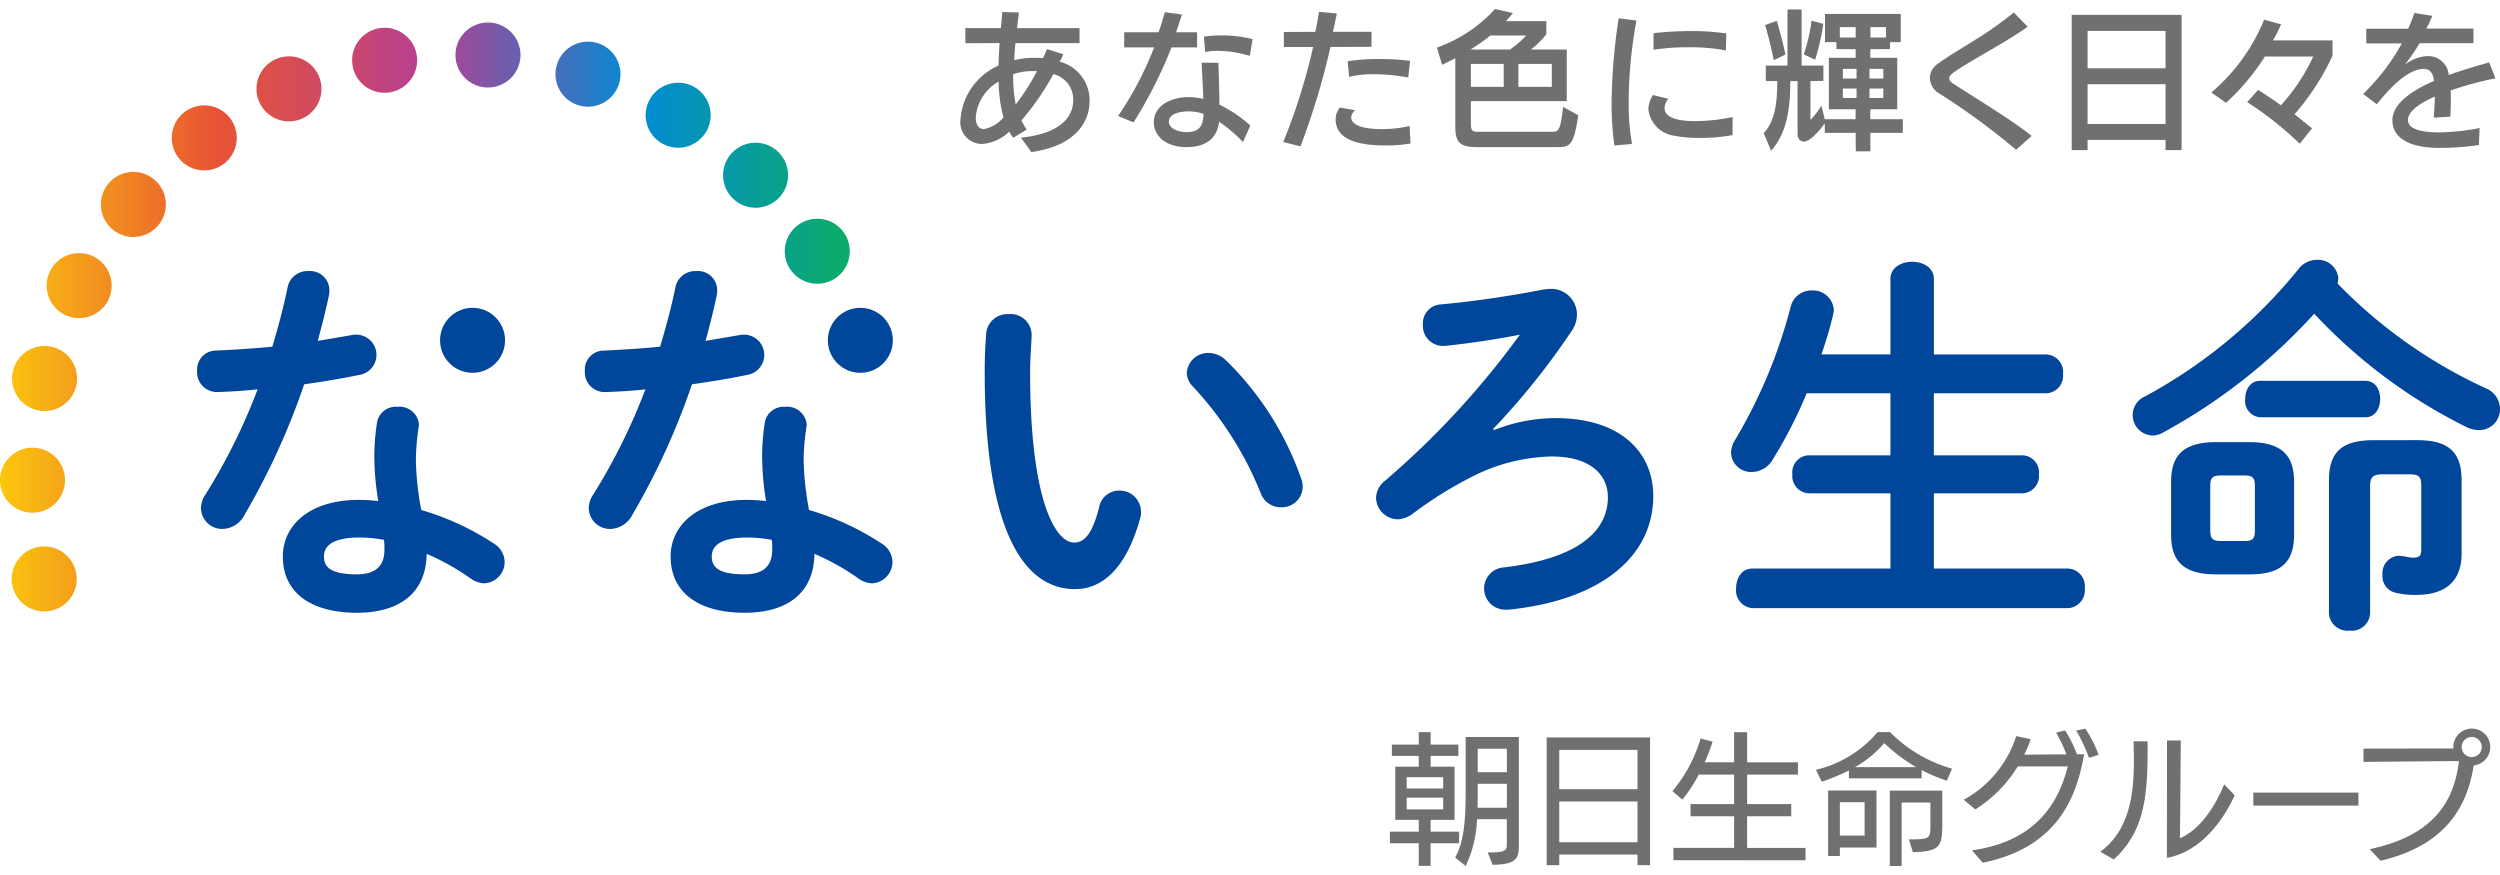 <svg id="商品ロゴ" xmlns="http://www.w3.org/2000/svg" xmlns:xlink="http://www.w3.org/1999/xlink" viewBox="0 0 200 70">
  <defs>
    <style>
      .cls-1 {
        fill: #717071;
      }

      .cls-2 {
        fill: #00469b;
      }

      .cls-3 {
        fill: url(#名称未設定グラデーション_7);
      }
    </style>
    <linearGradient id="名称未設定グラデーション_7" data-name="名称未設定グラデーション 7" y1="25.358" x2="67.983" y2="25.358" gradientUnits="userSpaceOnUse">
      <stop offset="0" stop-color="#fbc70d"/>
      <stop offset="0.25" stop-color="#e95532"/>
      <stop offset="0.5" stop-color="#b73f90"/>
      <stop offset="0.75" stop-color="#008bd5"/>
      <stop offset="1" stop-color="#0dac67"/>
    </linearGradient>
  </defs>
  <g>
    <g>
      <path class="cls-1" d="M87.165,8.105c0,1.489-.954,3.543-4.66,4.06-.706-1-.847-1.153-.847-1.153,3.448-.337,4.2-1.874,4.2-3v-.06A2.08,2.08,0,0,0,84.27,5.931a20.819,20.819,0,0,1-2.553,3.7,4.13,4.13,0,0,0,.423.732l-1.082.661a2.328,2.328,0,0,1-.318-.493,3.523,3.523,0,0,1-2.129.985,1.732,1.732,0,0,1-1.777-1.922,5.123,5.123,0,0,1,3.047-4.347c.012-.589.048-1.189.083-1.8l-2.73.012-.012-1.213H80.07L80.187.959,81.517,1l-.153,1.249h5v1.2h-5.13c-.046.457-.082.925-.1,1.369a6.259,6.259,0,0,1,1.517-.192c.271,0,.53,0,.789.024.117-.24.211-.468.318-.721l1.305.409c-.082.192-.176.4-.282.6A3.177,3.177,0,0,1,87.165,8Zm-9.1,1.381c0,.421.189.841.659.841a2.735,2.735,0,0,0,1.554-.936,11.785,11.785,0,0,1-.389-2.859,3.6,3.6,0,0,0-1.824,2.81Zm4.589-3.8a4.667,4.667,0,0,0-1.6.253,11.719,11.719,0,0,0,.2,2.414,17.171,17.171,0,0,0,1.706-2.667Z"/>
      <path class="cls-1" d="M89.448,9.282a27.313,27.313,0,0,0,2.883-5.488h-2.4l.012-1.213h2.742c.212-.577.365-1.13.506-1.61l1.365.193c-.142.444-.3.924-.471,1.417h1.683V3.794H93.719a35.909,35.909,0,0,1-3.036,6Zm9.99,2.078a12.129,12.129,0,0,0-1.907-1.621c-.188,1.5-1.258,2.03-2.623,2.03-1.553,0-2.6-.829-2.6-1.982,0-1.466,1.589-2.018,2.718-2.018a5.353,5.353,0,0,1,1.236.144c-.024-.913-.094-1.969-.13-2.894h1.342c.035,1.081.07,2.234.082,3.35a10.877,10.877,0,0,1,2.471,1.67ZM95.1,8.91c-.388,0-1.589.072-1.589.817,0,.516.648.84,1.4.84,1.035,0,1.341-.48,1.376-1.453A3.635,3.635,0,0,0,95.1,8.91Zm4.883-4.444a9.351,9.351,0,0,0-2.6-.4,4.7,4.7,0,0,0-.964.1l-.106-1.237a10.421,10.421,0,0,1,3.894.2Z"/>
      <path class="cls-1" d="M102.661,11.36a48.544,48.544,0,0,0,2.388-7.6h-2.341v-1.2l2.518-.012c.129-.6.224-1.142.294-1.6l1.424.132c-.083.456-.2.961-.306,1.466h3.083v1.2l-3.283.011a59.229,59.229,0,0,1-2.4,7.951Zm10.178.12a11.113,11.113,0,0,1-1.965.157c-1.977,0-4.024-.349-4.024-2.1a1.5,1.5,0,0,1,.341-.936l1.224.216a.8.8,0,0,0-.318.564c0,.649,1.012.949,2.436.949a9.853,9.853,0,0,0,2.235-.252ZM112.662,6.2a16.324,16.324,0,0,0-2.741-.265,8.088,8.088,0,0,0-1.989.216L107.815,4.9a15.951,15.951,0,0,1,2.518-.179,20.127,20.127,0,0,1,2.47.144Z"/>
      <path class="cls-1" d="M118.214,11.769c-1.365,0-1.789-.313-1.789-1.622V4.658c-.353.18-.694.361-1.059.529l-.411-1.381A11.4,11.4,0,0,0,119.6.719l1.436.324q-.265.324-.565.649h3.236V2.737a6.863,6.863,0,0,1-1.236,1.225h2.871V8.093h-7.671V9.907c0,.516.093.636.564.636h5.883c.588,0,.706-.06.93-1.993l1.212.672c-.353,2.415-.659,2.547-1.683,2.547Zm1.012-8.924a15.874,15.874,0,0,1-1.589,1.117H120.8A8.776,8.776,0,0,0,122.1,2.845Zm1.07,2.27h-2.623V6.952H120.3Zm3.848,0h-2.671V6.952h2.671Z"/>
      <path class="cls-1" d="M129.151,11.637a23.7,23.7,0,0,1-.223-3.436,47.3,47.3,0,0,1,.564-6.737l1.424.18a36.677,36.677,0,0,0-.623,6.5,18.219,18.219,0,0,0,.27,3.375Zm9.448-.829a14.287,14.287,0,0,1-2.6.228,10.187,10.187,0,0,1-1.989-.168,2.415,2.415,0,0,1-2.141-2.114,2.277,2.277,0,0,1,.364-1.153l1.236.3a1.239,1.239,0,0,0-.306.733c0,.829,1.177,1.057,2.459,1.057a15.317,15.317,0,0,0,2.989-.325Zm-.529-6.774a15.137,15.137,0,0,0-2.989-.252,17.719,17.719,0,0,0-2.8.2V2.653a28.374,28.374,0,0,1,3.071-.169,18.866,18.866,0,0,1,2.753.192Z"/>
      <path class="cls-1" d="M149.629,10.627v1.478h-1.165l-.012-1.478h-2.471V9.871c-.2.264-1.083,1.453-1.659,1.453-.283,0-.518-.2-.518-.636v-4.2h-.576c-.012,1.982-.2,4.072-1.542,5.573l-.588-1.406c.929-1.008,1.082-2.485,1.082-4.167l-.917-.012V5.247H143V.755h1.13V5.247h1.741V6.472l-1.035.012V9.51c0,.049,0,.073.011.073a6.885,6.885,0,0,0,.871-1.13l.259,1.081h2.471V8.742H146.31V4.622h2.142V3.938l-1.542-.013V3.373H146V1.115h6.06V3.373h-.859v.552l-1.576.013v.684h2.153v4.12h-2.153v.792h2.6v1.093ZM141.9,4.814c-.13-.684-.435-1.981-.694-2.81l.941-.336c.259.889.565,2.054.682,2.7Zm2.4-.468a13.507,13.507,0,0,0,.624-2.69l.941.252a17.6,17.6,0,0,1-.659,2.871Zm4.154-2.174h-1.271V3h1.271Zm.07,3.339h-1.094V6.28h1.094Zm0,1.574h-1.094v.756h1.094Zm2.142-1.574h-1.106V6.28h1.106Zm0,1.574h-1.106v.756h1.106Zm.212-4.913h-1.247V3h1.247Z"/>
      <path class="cls-1" d="M161.285,11.984a55.409,55.409,0,0,0-6.236-4.563,1.466,1.466,0,0,1-.659-1.19,1.359,1.359,0,0,1,.588-1.092c.624-.481,1.742-1.141,2.93-1.886A28.408,28.408,0,0,0,161.1,1l1.117,1.141c-1.059.745-2.353,1.5-3.518,2.174-2.423,1.417-2.765,1.658-2.765,1.958,0,.144.118.288.365.444,1.977,1.285,4.612,2.859,6.236,4.156Z"/>
      <path class="cls-1" d="M173.242,12.009v-.817h-6.236v.817h-1.271V1.187h8.79V12.009Zm0-9.536h-6.236v2.99h6.236Zm0,4.263h-6.236V9.919h6.236Z"/>
      <path class="cls-1" d="M183.977,11.5a26.637,26.637,0,0,0-4.2-3.327l.871-.984c.459.288,1.271.828,1.824,1.236a15.549,15.549,0,0,0,2.588-3.9h-3.871a18,18,0,0,1-3.106,3.7L176.905,7.4a15.044,15.044,0,0,0,4.224-5.825l1.354.372a10.364,10.364,0,0,1-.648,1.285H186.6V4.466a19.725,19.725,0,0,1-3.035,4.672c.494.409,1.059.853,1.4,1.129Z"/>
      <path class="cls-1" d="M198.312,11.6a20.439,20.439,0,0,1-3.236.229c-1.941,0-3.683-.589-3.683-2.21,0-1.574,2.189-2.643,3.33-3.147-.082-.6-.294-.961-.835-.961-1.424,0-3.13,2.042-3.742,2.834l-1.094-.828a17.061,17.061,0,0,0,3.094-4.047H189.3V2.3h3.353a12.4,12.4,0,0,0,.494-1.261l1.436.229c-.142.347-.306.7-.471,1.02h3.765V3.457H193.57a16.427,16.427,0,0,1-1.2,1.742,3.12,3.12,0,0,1,1.8-.709A1.647,1.647,0,0,1,195.9,6c1.211-.433,2.2-.709,3.235-1.009l.506,1.273a28.39,28.39,0,0,0-3.588.973c.011.228.011.456.011.7,0,.432-.011.9-.035,1.394l-1.33.084c.036-.517.083-1.117.083-1.694-.565.264-2.142.973-2.142,1.886,0,.936,1.812.984,2.436.984a17.766,17.766,0,0,0,3.294-.348Z"/>
    </g>
    <g>
      <g>
        <path class="cls-1" d="M114.449,67.459V69.27H113.5V67.459h-2.309v-.928H113.5v-.94h-1.879V61.336H113.5v-.86h-2.15V59.57h2.15v-1h.951v1h2.218v.906h-2.218v.86h1.913v4.255h-1.913v.94h2.275v.928Zm1.007-5.285h-2.92v.905h2.92Zm0,1.641h-2.92v.939h2.92Zm3.565,4.38h.125c1.381,0,1.4-.193,1.4-.691V65.535h-2.388a9.328,9.328,0,0,1-.905,3.746l-.838-.679c.69-1.256.838-2.829.838-5.4V58.959h4.255v8.624c0,1.087-.17,1.574-2.1,1.6Zm1.528-5.489h-2.331v.577c0,.441,0,.883-.012,1.335h2.343Zm0-2.807h-2.331v1.878h2.331Z"/>
        <path class="cls-1" d="M131,69.213v-.849H124.74v.849h-1.007V58.993h8.273v10.22Zm0-9.224H124.74v3.147H131Zm0,4.131H124.74v3.26H131Z"/>
        <path class="cls-1" d="M133.874,68.817v-.985h4.855V65.3h-3.486v-.973h3.486V61.97H135.9a12.1,12.1,0,0,1-1.313,2l-.792-.679a11.685,11.685,0,0,0,2.252-4.21l.962.249a14.163,14.163,0,0,1-.634,1.652h2.354V58.574h1.042v2.411h4.063v.985h-4.063v2.354H143.3V65.3h-3.531v2.535h4.674v.985Z"/>
        <path class="cls-1" d="M155.744,62.456a13.978,13.978,0,0,1-2.014-.848v.656h-5.818v-.622a16.986,16.986,0,0,1-2.173.894l-.464-.951a9.219,9.219,0,0,0,4.935-3.022h.985a11.311,11.311,0,0,0,4.968,2.931ZM147.188,67.8v.679h-.939V63.237h3.87V67.8Zm1.981-3.622h-1.981v2.671h1.981Zm4.119-2.807a13.205,13.205,0,0,1-2.546-1.924A8.671,8.671,0,0,1,148.4,61.37Zm-2.105,7.911V63.249h4.2v2.6c0,1.833-.124,2.275-2.354,2.32l-.317-1.019c1.664,0,1.72-.056,1.72-1.1V64.2h-2.3v5.082Z"/>
        <path class="cls-1" d="M157.76,68.025c4.923-.679,6.881-3.588,7.662-6.712h-4a10.7,10.7,0,0,1-3.395,3.441l-.929-.77a8.916,8.916,0,0,0,4.2-5.093l1.155.238a7.755,7.755,0,0,1-.521,1.245c.464,0,2.117-.023,3.384-.023a12.416,12.416,0,0,0-.826-1.743l.724-.169a10.621,10.621,0,0,1,.94,1.9h.577c-.543,3.022-1.822,7.4-8.115,8.681Zm9.36-7.4A13.8,13.8,0,0,0,166.1,58.45l.725-.159a10.155,10.155,0,0,1,1.063,2.094Z"/>
        <path class="cls-1" d="M168.019,68.138c2.354-1.7,2.693-4.629,2.693-7.289,0-.532-.011-1.052-.022-1.55l1.12.011v.77c0,4.108-.43,6.564-2.705,8.681Zm5.342-8.9h1.1c-.011.589-.033,6.033-.068,7.821,1.664-.7,2.875-2.66,3.543-4.312l.838.883c-.883,1.935-2.66,4.5-5.422,5Z"/>
        <path class="cls-1" d="M180.267,64.448V63.407h8.406v1.041Z"/>
        <path class="cls-1" d="M189.577,67.934c4.968-1.052,6.734-3.655,7.141-7.051-2.41.023-7.639.068-7.639.068V59.887s5.444-.011,7.187-.011v-.113a1.477,1.477,0,1,1,1.63,1.471c-.634,4.1-3,6.565-7.448,7.629Zm8.964-8.171a.8.8,0,0,0-1.607,0,.8.8,0,1,0,1.607,0Z"/>
      </g>
      <g>
        <path class="cls-2" d="M80.7,25.131a1.679,1.679,0,0,1,1.831,1.644c0,.435-.124,1.955-.124,2.917,0,10.86,2.2,13.714,3.506,13.714.745,0,1.427-.5,2.017-2.823a1.615,1.615,0,0,1,1.582-1.335,1.708,1.708,0,0,1,1.769,1.676,1.513,1.513,0,0,1-.063.527c-1.148,4.158-3.133,5.678-5.212,5.678-4.5,0-7.23-5.553-7.23-17.344,0-1.427.063-2.358.125-3.165A1.7,1.7,0,0,1,80.7,25.131Zm23.395,13.156a1.836,1.836,0,0,1,.124.651,1.674,1.674,0,0,1-1.737,1.645,1.71,1.71,0,0,1-1.645-1.179,27.431,27.431,0,0,0-5.368-8.44,1.624,1.624,0,0,1-.527-1.148,1.717,1.717,0,0,1,1.769-1.582,2.05,2.05,0,0,1,1.365.589A24.493,24.493,0,0,1,104.092,38.287Z"/>
        <path class="cls-2" d="M119.511,34.408a13.56,13.56,0,0,1,4.9-.962c5.461,0,7.85,2.917,7.85,6.237,0,4.716-4,8.315-11.573,9.091h-.217a1.693,1.693,0,0,1-.155-3.382c6.267-.745,8.315-3.1,8.315-5.616,0-1.738-1.334-3.258-4.5-3.258a14.658,14.658,0,0,0-6.237,1.551A31.927,31.927,0,0,0,113,41.11a2.133,2.133,0,0,1-1.179.435,1.771,1.771,0,0,1-1.738-1.707,1.812,1.812,0,0,1,.745-1.4A67.664,67.664,0,0,0,121.59,26.775c-1.738.341-3.661.652-6.02.9h-.186a1.609,1.609,0,0,1-1.551-1.707,1.511,1.511,0,0,1,1.4-1.613c2.451-.217,5.461-.651,8.16-1.179a4.249,4.249,0,0,1,.59-.062,2.053,2.053,0,0,1,2.172,2.017,2.359,2.359,0,0,1-.435,1.365,58.516,58.516,0,0,1-6.267,7.819Z"/>
        <path class="cls-2" d="M163.708,28.358a1.4,1.4,0,0,1,1.334,1.551,1.4,1.4,0,0,1-1.334,1.552h-9v4.964h7.074a1.371,1.371,0,0,1,1.335,1.52,1.388,1.388,0,0,1-1.335,1.521H154.71v6.019h10.736a1.408,1.408,0,0,1,1.334,1.582,1.425,1.425,0,0,1-1.334,1.583H140.189a1.422,1.422,0,0,1-1.3-1.583c0-.806.435-1.582,1.3-1.582h11.046V39.466h-6.547a1.383,1.383,0,0,1-1.3-1.521,1.366,1.366,0,0,1,1.3-1.52h6.547V31.461h-6.7a36.5,36.5,0,0,1-2.7,5.274,1.979,1.979,0,0,1-1.676,1.024,1.6,1.6,0,0,1-1.675-1.52,1.95,1.95,0,0,1,.31-1.024,40.649,40.649,0,0,0,4.468-10.705,1.694,1.694,0,0,1,1.675-1.272,1.666,1.666,0,0,1,1.769,1.551,2.131,2.131,0,0,1-.062.4,30.518,30.518,0,0,1-.931,3.165h5.523V22.307c0-.9.869-1.365,1.738-1.365s1.737.465,1.737,1.365v6.051Z"/>
        <path class="cls-2" d="M198.852,31.057A1.806,1.806,0,0,1,200,32.7a1.656,1.656,0,0,1-1.676,1.706,2.249,2.249,0,0,1-1.024-.248,42.364,42.364,0,0,1-12.162-9.06,45.928,45.928,0,0,1-12.132,9.525,1.664,1.664,0,0,1-.807.217,1.632,1.632,0,0,1-.589-3.133A40.507,40.507,0,0,0,183.9,21.5a1.844,1.844,0,0,1,1.458-.713,1.621,1.621,0,0,1,1.706,1.458,2.1,2.1,0,0,1-.062.435A39.38,39.38,0,0,0,198.852,31.057ZM177.288,45.95c-2.606,0-3.6-1.055-3.6-3.164V38.535c0-2.11.993-3.165,3.6-3.165h2.637c2.606,0,3.6,1.055,3.6,3.165v4.251c0,2.42-1.3,3.164-3.6,3.164Zm2.265-2.668c.651,0,.837-.186.837-.807v-3.63c0-.62-.186-.807-.837-.807H177.66c-.651,0-.838.187-.838.807v3.63c0,.621.218.807.838.807Zm1.241-9.9a1.31,1.31,0,0,1-1.179-1.458c0-.745.4-1.458,1.179-1.458h8.439c.807,0,1.179.713,1.179,1.458,0,.714-.372,1.458-1.179,1.458Zm12.566,1.831c2.513,0,3.568.931,3.568,3.227v5.833c0,2.482-1.582,3.32-3.661,3.32a6.6,6.6,0,0,1-1.676-.186,1.353,1.353,0,0,1-.992-1.428,1.387,1.387,0,0,1,1.334-1.52c.093,0,.155.031.248.031.31.031.62.124.838.124.558,0,.682-.155.682-.713V38.938c0-.838-.155-.993-1.024-.993H190.63c-.838,0-1.024.248-1.024.993V49.115a1.467,1.467,0,0,1-1.645,1.334,1.484,1.484,0,0,1-1.644-1.334V38.442c0-2.3,1.055-3.227,3.568-3.227Z"/>
        <g>
          <path class="cls-3" d="M6.134,46.316a2.6,2.6,0,1,1-2.6-2.6A2.6,2.6,0,0,1,6.134,46.316Zm-.935-7.9a2.6,2.6,0,1,0-2.6,2.6A2.6,2.6,0,0,0,5.2,38.417ZM3.564,27.681a2.6,2.6,0,1,0,2.6,2.6A2.6,2.6,0,0,0,3.564,27.681ZM6.331,20.25a2.6,2.6,0,1,0,2.6,2.6A2.6,2.6,0,0,0,6.331,20.25Zm4.336-6.494a2.6,2.6,0,1,0,2.6,2.6A2.6,2.6,0,0,0,10.667,13.756ZM16.34,8.431a2.6,2.6,0,1,0,2.6,2.6A2.6,2.6,0,0,0,16.34,8.431Zm6.779-3.922a2.6,2.6,0,1,0,2.6,2.6A2.6,2.6,0,0,0,23.119,4.509Zm7.652-2.287a2.6,2.6,0,1,0,2.6,2.6A2.6,2.6,0,0,0,30.771,2.222ZM39.038,1.8a2.6,2.6,0,1,0,2.6,2.6A2.6,2.6,0,0,0,39.038,1.8Zm8,1.533a2.6,2.6,0,1,0,2.6,2.6A2.6,2.6,0,0,0,47.037,3.332Zm7.215,3.285a2.6,2.6,0,1,0,2.6,2.6A2.6,2.6,0,0,0,54.252,6.617Zm6.194,4.8a2.6,2.6,0,1,0,2.6,2.6A2.6,2.6,0,0,0,60.446,11.419ZM65.383,17.5a2.6,2.6,0,1,0,2.6,2.6A2.6,2.6,0,0,0,65.383,17.5Z"/>
          <g>
            <path class="cls-2" d="M54.023,23.021A1.621,1.621,0,0,1,55.7,21.687a1.54,1.54,0,0,1,1.675,1.52,1.768,1.768,0,0,1-.031.4c-.248,1.179-.558,2.421-.9,3.662.931-.156,1.862-.311,2.731-.466a1.39,1.39,0,0,1,.341-.031A1.621,1.621,0,0,1,59.732,30c-1.334.279-2.854.528-4.374.745A57.027,57.027,0,0,1,50.579,41.2a2.05,2.05,0,0,1-1.737,1.117A1.7,1.7,0,0,1,47.1,40.676a1.926,1.926,0,0,1,.342-1.086,47.559,47.559,0,0,0,4.188-8.44c-1.148.124-2.265.186-3.227.217a1.586,1.586,0,0,1-1.613-1.706,1.514,1.514,0,0,1,1.489-1.614c1.4-.062,2.948-.155,4.53-.31C53.279,26.155,53.713,24.572,54.023,23.021Zm5.554,26c-3.692,0-5.926-1.613-5.926-4.5,0-2.482,2.11-4.53,6.081-4.53a13.847,13.847,0,0,1,1.552.093,22.592,22.592,0,0,1-.31-3.289,16.85,16.85,0,0,1,.217-3.009A1.514,1.514,0,0,1,62.8,32.546a1.565,1.565,0,0,1,1.738,1.428c0,.093-.031.155-.031.248a17.991,17.991,0,0,0-.217,2.544,23.617,23.617,0,0,0,.434,4.034,21.562,21.562,0,0,1,5.833,2.7,1.743,1.743,0,0,1,.838,1.458,1.71,1.71,0,0,1-1.645,1.707,1.982,1.982,0,0,1-1.055-.372,19.2,19.2,0,0,0-3.537-1.986C65.1,47.781,62.556,49.022,59.577,49.022Zm2.2-5.057a6.234,6.234,0,0,0-.031-.776A10.939,10.939,0,0,0,59.794,43c-2.172,0-2.854.682-2.854,1.52,0,.9.621,1.427,2.637,1.427C61.005,45.95,61.78,45.33,61.78,43.965Z"/>
            <circle class="cls-2" cx="68.827" cy="27.225" r="2.6"/>
          </g>
        </g>
        <g>
          <path class="cls-2" d="M23,23.021a1.619,1.619,0,0,1,1.675-1.334,1.54,1.54,0,0,1,1.675,1.52,1.825,1.825,0,0,1-.03.4c-.249,1.179-.559,2.421-.9,3.662.93-.156,1.861-.311,2.73-.466a1.39,1.39,0,0,1,.341-.031A1.621,1.621,0,0,1,28.709,30c-1.335.279-2.855.528-4.375.745A56.96,56.96,0,0,1,19.555,41.2a2.05,2.05,0,0,1-1.737,1.117,1.7,1.7,0,0,1-1.738-1.644,1.926,1.926,0,0,1,.342-1.086,47.559,47.559,0,0,0,4.188-8.44c-1.148.124-2.265.186-3.226.217a1.586,1.586,0,0,1-1.614-1.706,1.515,1.515,0,0,1,1.489-1.614c1.4-.062,2.948-.155,4.53-.31C22.255,26.155,22.689,24.572,23,23.021Zm5.553,26c-3.692,0-5.926-1.613-5.926-4.5,0-2.482,2.11-4.53,6.082-4.53a13.843,13.843,0,0,1,1.551.093,22.592,22.592,0,0,1-.31-3.289,16.85,16.85,0,0,1,.217-3.009,1.514,1.514,0,0,1,1.613-1.242,1.565,1.565,0,0,1,1.738,1.428c0,.093-.031.155-.031.248a17.991,17.991,0,0,0-.217,2.544A23.617,23.617,0,0,0,33.7,40.8a21.562,21.562,0,0,1,5.833,2.7,1.743,1.743,0,0,1,.838,1.458,1.71,1.71,0,0,1-1.644,1.707,1.982,1.982,0,0,1-1.056-.372,19.2,19.2,0,0,0-3.537-1.986C34.076,47.781,31.532,49.022,28.553,49.022Zm2.2-5.057a6.234,6.234,0,0,0-.031-.776A10.939,10.939,0,0,0,28.77,43c-2.171,0-2.854.682-2.854,1.52,0,.9.621,1.427,2.637,1.427C29.981,45.95,30.756,45.33,30.756,43.965Z"/>
          <circle class="cls-2" cx="37.804" cy="27.225" r="2.6"/>
        </g>
      </g>
    </g>
  </g>
</svg>
